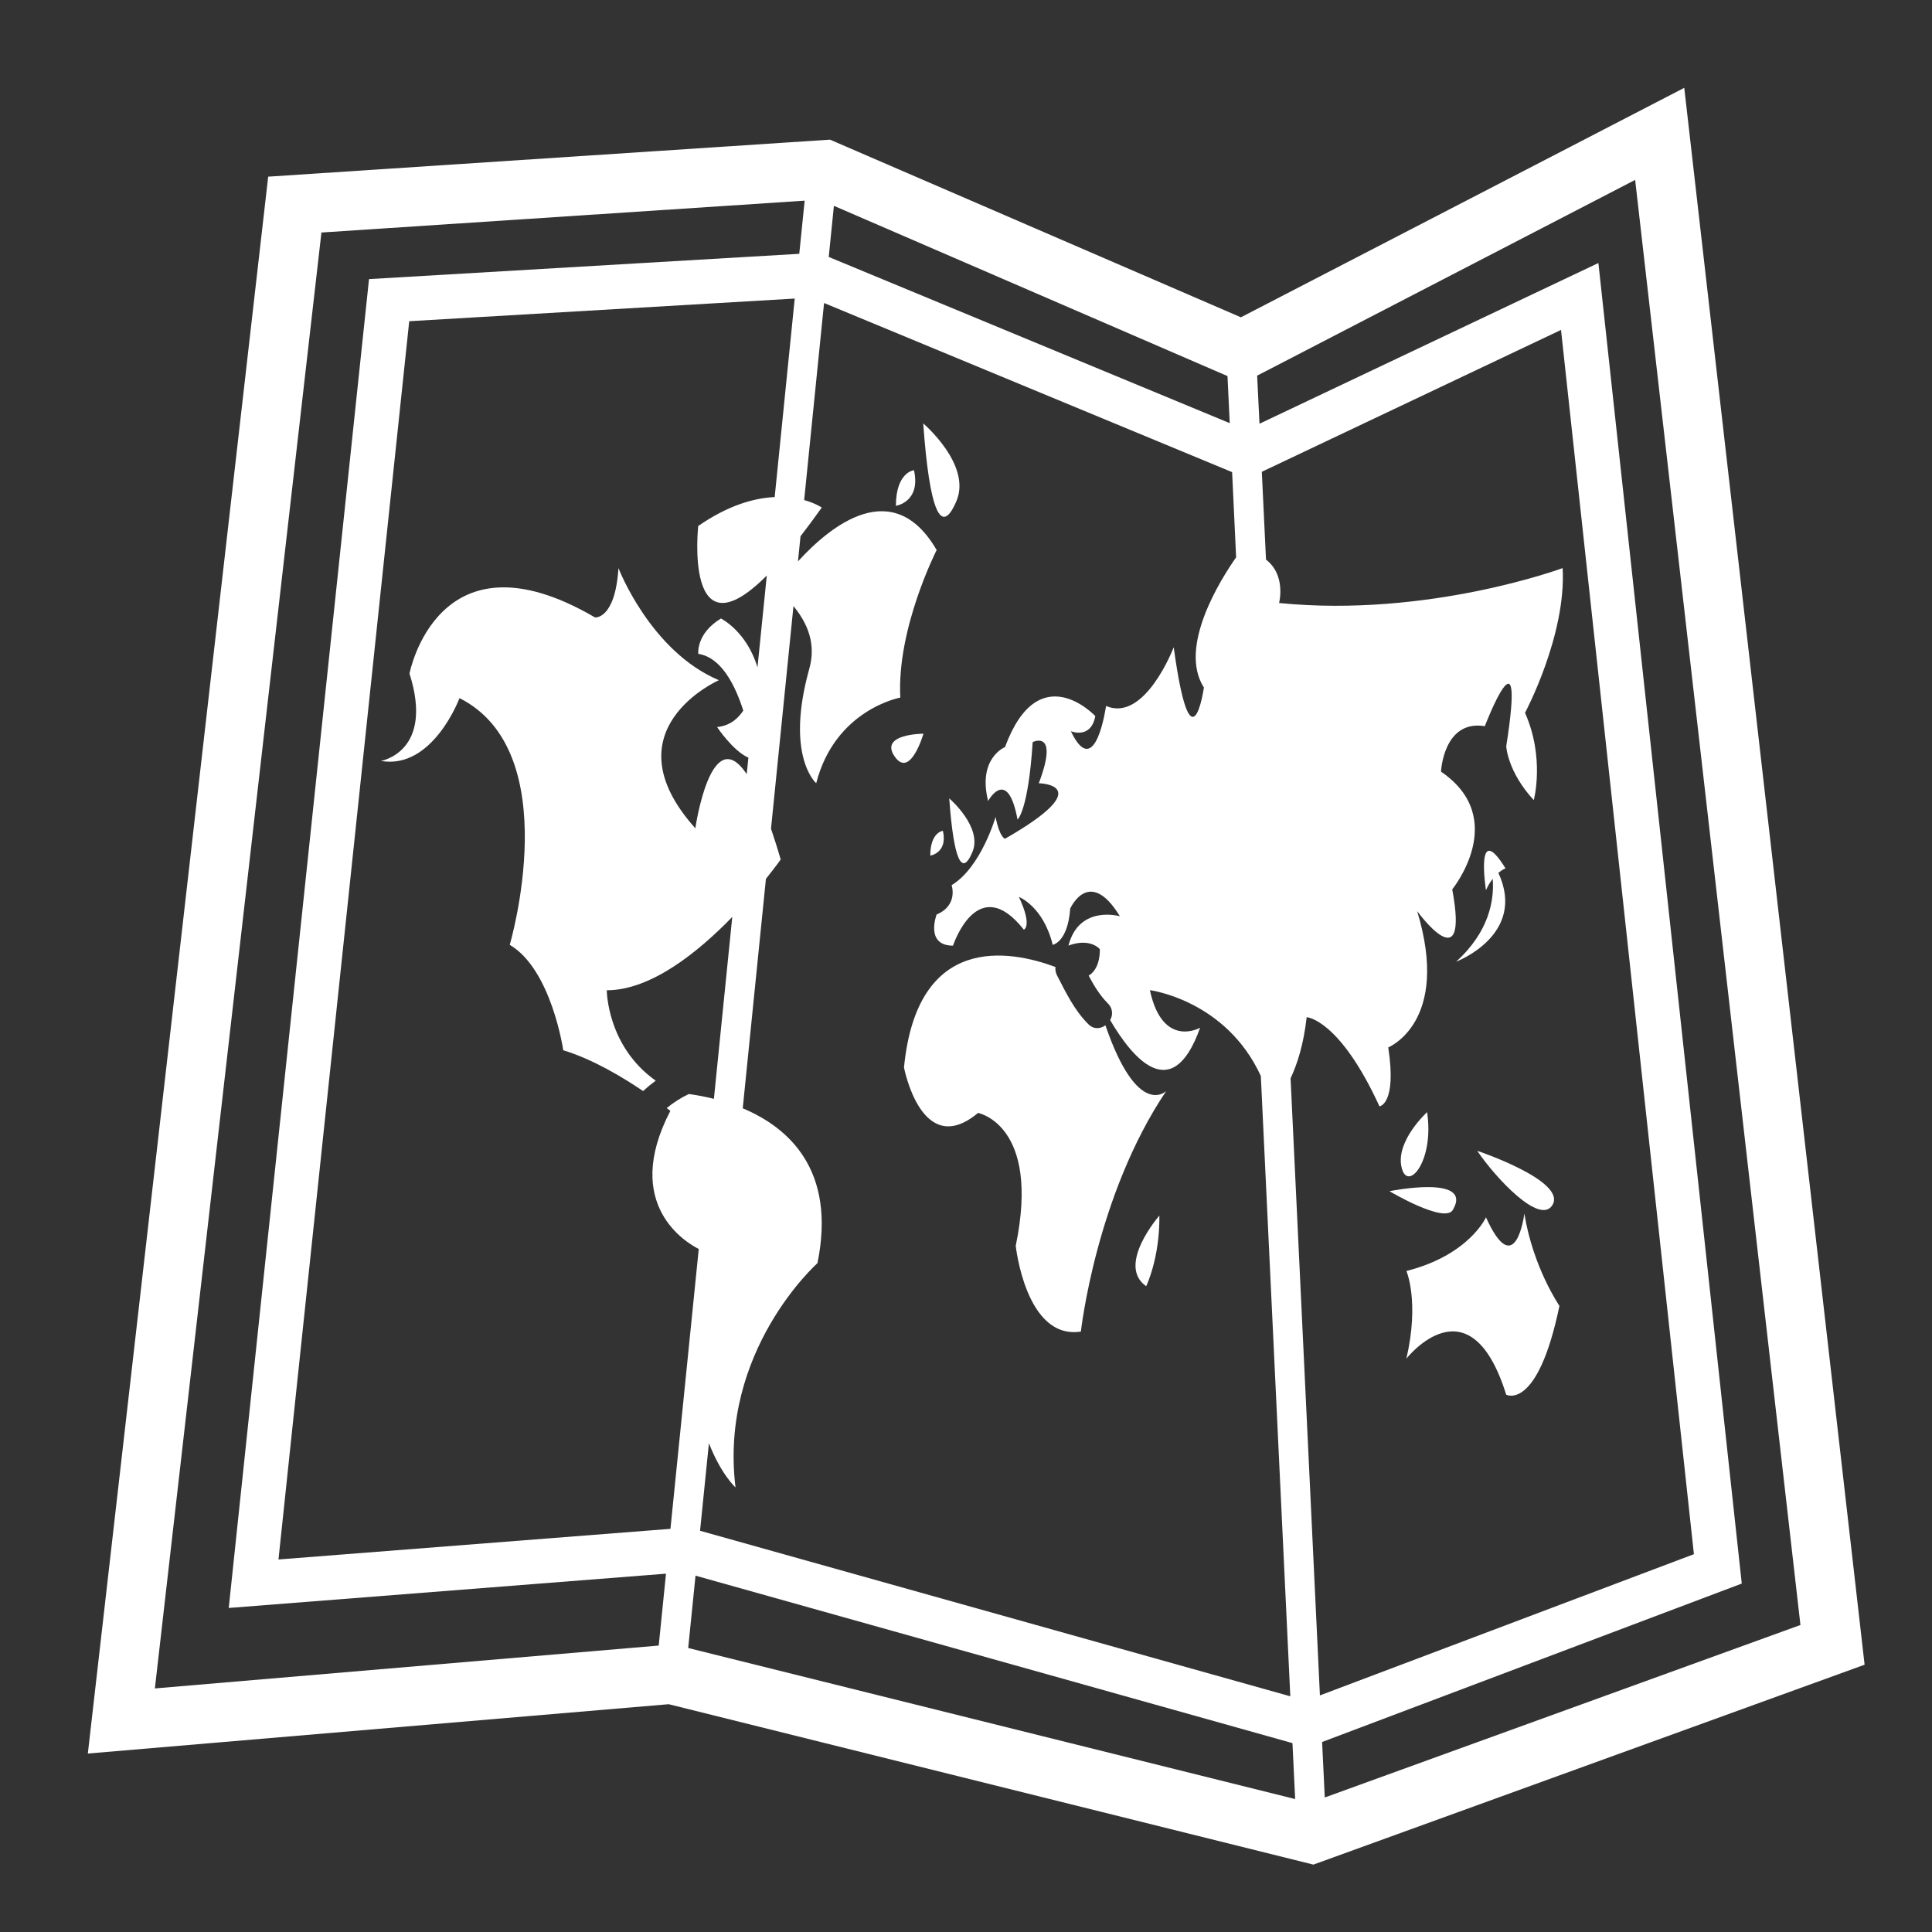 <svg width="43" height="43" viewBox="0 0 43 43" fill="none" xmlns="http://www.w3.org/2000/svg">
<rect x="0" y="0" width="43" height="43" fill="#333333" stroke="none"/>
<path d="M37.486 1.955L27.618 7.062L18.473 3.108L5.969 3.932L1.955 39.028L14.883 37.93L29.232 41.5L41.5 37.051L37.486 1.955ZM36.393 4.004L40.072 36.167L29.485 40.006L29.426 38.771L38.766 35.245L35.575 5.854L28.032 9.431L27.98 8.36L28.225 8.234L36.393 4.004ZM28.724 24C28.87 23.689 29.014 23.252 29.082 22.639C29.082 22.639 29.808 22.675 30.702 24.623C30.702 24.623 31.092 24.584 30.898 23.312C30.898 23.312 32.293 22.75 31.541 20.278C31.541 20.278 32.711 21.89 32.322 19.794C32.322 19.794 33.606 18.22 32.072 17.174C32.072 17.174 32.125 16.013 33.047 16.162C33.047 16.162 33.969 13.765 33.524 16.611C33.524 16.611 33.551 17.174 34.137 17.808C34.137 17.808 34.389 16.873 33.942 15.865C33.942 15.865 34.864 14.139 34.779 12.644C34.779 12.644 31.792 13.752 28.468 13.421C28.468 13.421 28.631 12.803 28.177 12.455L28.084 10.501L28.163 10.463L34.743 7.343L37.701 34.591L29.377 37.734L28.724 24ZM27.512 12.404C27.169 12.894 26.216 14.4 26.795 15.302C26.795 15.302 26.514 17.255 26.123 14.406C26.123 14.406 25.483 16.087 24.617 15.712C24.617 15.712 24.379 17.414 23.834 16.274C23.834 16.274 24.28 16.462 24.378 15.938C24.378 15.938 23.12 14.59 22.368 16.628C22.368 16.628 21.754 16.872 21.992 17.828C21.992 17.828 22.423 17.04 22.647 18.24C22.647 18.24 22.885 18.053 22.984 16.517C22.984 16.517 23.581 16.219 23.12 17.433C23.12 17.433 24.488 17.454 22.368 18.668C22.368 18.668 22.251 18.648 22.158 18.183C22.158 18.183 21.837 19.303 21.18 19.701C21.18 19.701 21.334 20.148 20.846 20.354C20.846 20.354 20.582 21.047 21.211 21.047C21.211 21.047 21.754 19.381 22.788 20.692C22.788 20.692 22.985 20.617 22.677 19.962C22.677 19.962 23.22 20.17 23.43 21.029C23.43 21.029 23.766 20.971 23.819 20.224C23.819 20.224 24.24 19.27 24.925 20.393C24.925 20.393 24.016 20.13 23.78 21.047C23.78 21.047 24.21 20.859 24.478 21.122C24.478 21.122 24.505 21.55 24.23 21.715C24.349 21.938 24.478 22.152 24.657 22.332C24.707 22.379 24.739 22.441 24.748 22.509C24.758 22.576 24.743 22.645 24.708 22.703C25.192 23.531 26.085 24.633 26.711 22.874C26.711 22.874 25.874 23.349 25.593 22.038C25.593 22.038 27.283 22.253 28.062 23.948L28.718 37.754L15.581 34.07L15.778 32.121C16.051 32.82 16.37 33.105 16.37 33.105C15.999 30.063 18.194 28.114 18.194 28.114C18.62 26.026 17.536 25.089 16.531 24.667L17.047 19.56C17.254 19.302 17.376 19.13 17.376 19.13C17.302 18.874 17.229 18.649 17.16 18.444L17.66 13.489C18.081 14.001 18.129 14.466 18.011 14.889C17.47 16.835 18.166 17.432 18.166 17.432C18.588 15.788 20.038 15.526 20.038 15.526C19.955 13.989 20.847 12.242 20.847 12.242C19.877 10.573 18.488 11.698 17.76 12.495L17.817 11.935C17.966 11.743 18.121 11.534 18.29 11.296C18.29 11.296 18.15 11.2 17.898 11.13L18.341 6.744L27.36 10.482L27.423 10.509L27.512 12.404ZM17.242 11.063C16.793 11.084 16.217 11.239 15.54 11.707C15.54 11.707 15.219 14.661 17.066 12.81L16.859 14.854C16.618 14.047 16.046 13.766 16.046 13.766C15.486 14.105 15.542 14.553 15.542 14.553C16.05 14.63 16.36 15.241 16.543 15.815C16.44 15.972 16.264 16.152 15.96 16.182C15.96 16.182 16.314 16.714 16.657 16.863L16.619 17.229C15.822 16.034 15.476 18.435 15.476 18.435C13.505 16.238 16 15.139 16 15.139C14.473 14.494 13.765 12.644 13.765 12.644C13.691 13.793 13.243 13.742 13.243 13.742C9.744 11.697 9.114 14.991 9.114 14.991C9.669 16.737 8.478 16.936 8.478 16.936C9.632 17.135 10.227 15.538 10.227 15.538C12.611 16.737 11.345 21.029 11.345 21.029C12.275 21.576 12.536 23.375 12.536 23.375C13.184 23.571 13.848 23.968 14.313 24.283C14.403 24.201 14.496 24.124 14.594 24.052C13.507 23.284 13.505 22.04 13.505 22.04C14.491 22.04 15.54 21.189 16.298 20.408L15.889 24.457C15.705 24.41 15.519 24.375 15.331 24.349C15.155 24.433 14.99 24.538 14.839 24.662L14.92 24.724C13.823 26.831 15.306 27.676 15.552 27.798L14.922 34.027L6.198 34.709L9.108 7.149L17.688 6.645L17.242 11.063ZM15.48 35.069L28.766 38.796L28.826 40.041L15.317 36.679L15.48 35.069ZM27.32 8.37L27.37 9.418L18.445 5.719L18.56 4.581L27.095 8.273L27.32 8.37ZM7.154 5.175L17.909 4.466L17.789 5.649L8.213 6.212L5.091 35.788L14.823 35.025L14.661 36.625L3.447 37.579L7.154 5.175Z" fill="white"/>
<path d="M21.768 24.77C21.768 24.77 23.166 25.032 22.607 27.727C22.607 27.727 22.83 29.828 24.057 29.636C24.057 29.636 24.392 26.605 25.956 24.283C25.956 24.283 25.322 24.914 24.603 22.82C24.494 22.899 24.346 22.918 24.223 22.795C23.913 22.486 23.726 22.096 23.524 21.705C23.496 21.648 23.484 21.585 23.491 21.522C22.473 21.143 20.412 20.762 20.12 23.759C20.121 23.759 20.51 25.822 21.768 24.77ZM21.127 17.769C21.224 19.119 21.404 19.529 21.641 18.968C21.879 18.412 21.127 17.769 21.127 17.769ZM20.705 19.043C20.705 19.043 21.098 18.985 20.986 18.491C20.986 18.491 20.705 18.52 20.705 19.043ZM20.553 16.33C20.553 16.33 19.561 16.33 19.912 16.837C20.261 17.342 20.553 16.33 20.553 16.33ZM25.51 28.627C25.51 28.627 25.814 28.008 25.804 27.055C25.804 27.055 24.839 28.157 25.51 28.627ZM31.762 24.753C31.762 24.753 31.064 25.39 31.192 25.971C31.317 26.553 31.93 25.856 31.762 24.753ZM34.556 26.814C34.863 26.277 32.878 25.613 32.878 25.613C33.27 26.194 34.278 27.292 34.556 26.814ZM32.336 26.928C32.802 26.131 30.925 26.512 30.925 26.512C30.925 26.512 32.155 27.243 32.336 26.928ZM33.073 27.094C33.073 27.094 32.698 27.935 31.302 28.288C31.302 28.288 31.596 28.964 31.302 30.238C31.302 30.238 32.711 28.44 33.523 31.041C33.523 31.041 34.219 31.419 34.708 29.064C34.708 29.064 34.122 28.216 33.927 27.01C33.928 27.009 33.734 28.555 33.073 27.094ZM33.349 19.427C33.438 19.353 33.507 19.326 33.507 19.326C32.824 18.22 33.073 19.813 33.073 19.813C33.117 19.709 33.17 19.628 33.223 19.56C33.259 20.032 33.146 20.735 32.409 21.404C32.408 21.404 33.989 20.808 33.349 19.427ZM21.287 11.152C21.631 10.344 20.548 9.424 20.548 9.424C20.687 11.366 20.945 11.96 21.287 11.152ZM19.94 11.258C19.94 11.258 20.5 11.175 20.342 10.465C20.342 10.465 19.94 10.505 19.94 11.258Z" fill="white"/>
</svg>
